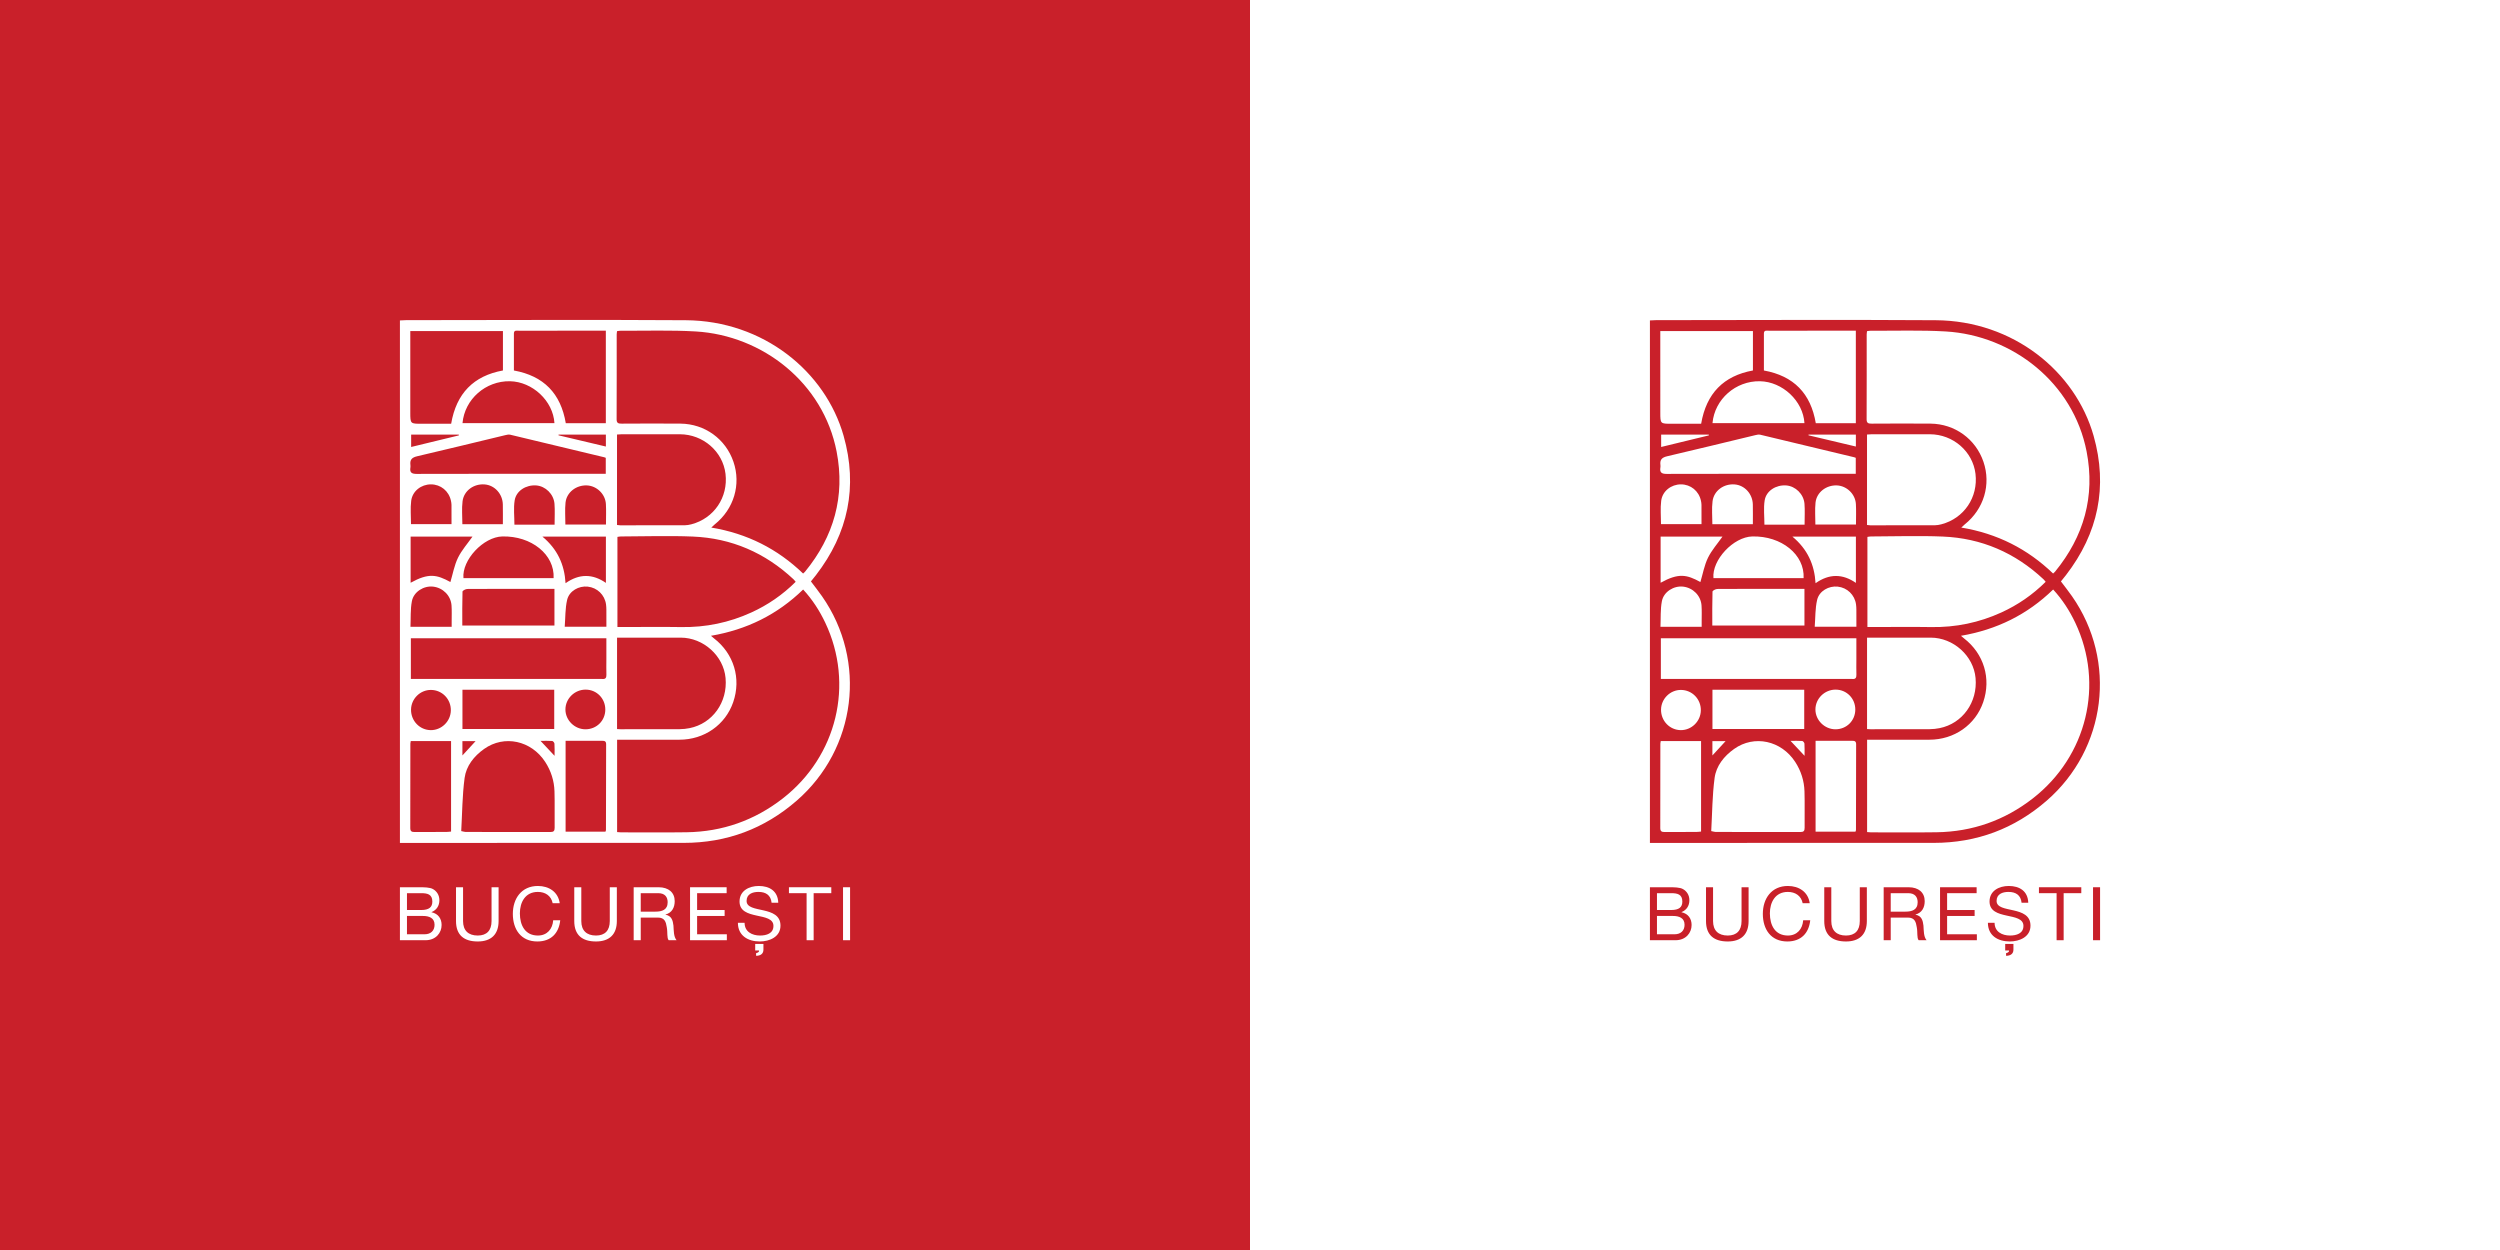 <?xml version="1.0" encoding="UTF-8"?>
<svg xmlns="http://www.w3.org/2000/svg" xmlns:xlink="http://www.w3.org/1999/xlink" width="566.93pt" height="283.46pt" viewBox="0 0 566.93 283.46" version="1.1">
<rect x="0" y="0" width="566.93" height="283.46" fill="#333333" stroke="none"/>
<defs>
<clipPath id="clip1">
  <path d="M 0 0 L 284 0 L 284 283.461 L 0 283.461 Z M 0 0 "/>
</clipPath>
<clipPath id="clip2">
  <path d="M 283 0 L 566.93 0 L 566.93 283.461 L 283 283.461 Z M 283 0 "/>
</clipPath>
</defs>
<g id="surface1">
<g clip-path="url(#clip1)" clip-rule="nonzero">
<path style=" stroke:none;fill-rule:nonzero;fill:rgb(78.799%,12.5%,16.499%);fill-opacity:1;" d="M 283.465 283.461 L 0 283.461 L 0 -0.004 L 283.465 -0.004 L 283.465 283.461 "/>
</g>
<path style=" stroke:none;fill-rule:nonzero;fill:rgb(100%,100%,100%);fill-opacity:1;" d="M 107.852 168.066 C 106.758 168.066 105.844 168.066 104.863 168.066 C 104.863 169.16 104.863 170.184 104.863 171.316 C 105.871 170.219 106.801 169.207 107.852 168.066 Z M 125.758 171.398 C 125.758 170.336 125.797 169.484 125.734 168.641 C 125.719 168.418 125.422 168.051 125.23 168.035 C 124.41 167.969 123.586 168.008 122.578 168.008 C 123.699 169.199 124.629 170.195 125.758 171.398 Z M 137.395 98.555 C 133.723 98.555 130.191 98.555 126.664 98.555 C 126.66 98.609 126.652 98.66 126.648 98.715 C 130.203 99.559 133.762 100.402 137.395 101.262 C 137.395 100.254 137.395 99.441 137.395 98.555 Z M 104.059 98.734 C 104.055 98.676 104.051 98.613 104.043 98.555 C 100.441 98.555 96.836 98.555 93.238 98.555 C 93.238 99.52 93.238 100.398 93.238 101.363 C 96.922 100.469 100.492 99.602 104.059 98.734 Z M 132.766 165.383 C 135.285 165.383 137.254 163.434 137.266 160.926 C 137.281 158.41 135.328 156.406 132.84 156.387 C 130.316 156.363 128.215 158.426 128.223 160.91 C 128.23 163.332 130.312 165.383 132.766 165.383 Z M 93.211 160.93 C 93.188 163.488 95.195 165.562 97.703 165.574 C 100.152 165.582 102.207 163.555 102.238 161.094 C 102.273 158.543 100.273 156.48 97.746 156.457 C 95.289 156.434 93.234 158.465 93.211 160.93 Z M 137.418 118.957 C 137.418 117.363 137.488 115.836 137.402 114.316 C 137.277 112.035 135.328 110.176 133.098 110.078 C 130.684 109.977 128.492 111.633 128.246 113.973 C 128.074 115.594 128.211 117.25 128.211 118.957 C 131.305 118.957 134.305 118.957 137.418 118.957 Z M 114.035 118.871 C 114.035 117.297 114.059 115.848 114.027 114.402 C 113.977 112.008 112.184 110.039 109.922 109.855 C 107.473 109.652 105.203 111.25 104.895 113.668 C 104.68 115.359 104.852 117.102 104.852 118.871 C 107.918 118.871 110.895 118.871 114.035 118.871 Z M 125.766 118.973 C 125.766 117.301 125.859 115.766 125.742 114.25 C 125.566 112.039 123.695 110.238 121.598 110.082 C 119.316 109.914 117.07 111.281 116.715 113.457 C 116.426 115.238 116.656 117.105 116.656 118.973 C 119.637 118.973 122.613 118.973 125.766 118.973 Z M 102.391 118.863 C 102.391 117.297 102.398 115.891 102.387 114.48 C 102.383 114.172 102.324 113.855 102.262 113.551 C 101.785 111.344 99.945 109.844 97.723 109.84 C 95.523 109.84 93.527 111.355 93.246 113.574 C 93.027 115.289 93.203 117.059 93.203 118.863 C 96.211 118.863 99.223 118.863 102.391 118.863 Z M 137.512 142.133 C 137.512 140.738 137.52 139.484 137.508 138.234 C 137.504 137.84 137.48 137.445 137.43 137.059 C 137.133 134.898 135.438 133.262 133.281 133.031 C 131.277 132.816 129.098 133.992 128.613 136.023 C 128.152 137.984 128.227 140.074 128.062 142.133 C 131.383 142.133 134.359 142.133 137.512 142.133 Z M 102.426 142.137 C 102.426 141.652 102.426 141.305 102.426 140.953 C 102.422 139.734 102.48 138.516 102.395 137.305 C 102.242 135.074 100.457 133.289 98.227 133.031 C 96.125 132.789 93.824 134.172 93.406 136.324 C 93.043 138.199 93.172 140.176 93.082 142.137 C 96.332 142.137 99.301 142.137 102.426 142.137 Z M 123.004 121.688 C 126.422 124.539 127.996 128.008 128.254 132.254 C 131.348 130.07 134.387 130.094 137.402 132.184 C 137.402 128.59 137.402 125.156 137.402 121.688 C 132.648 121.688 128.012 121.688 123.004 121.688 Z M 93.117 121.691 C 93.117 125.254 93.117 128.684 93.117 132.152 C 97.211 129.891 99.043 130.293 102.137 131.988 C 102.684 130.168 103.02 128.207 103.855 126.488 C 104.699 124.758 106.039 123.266 107.145 121.691 C 102.562 121.691 97.891 121.691 93.117 121.691 Z M 125.543 131.105 C 125.816 125.77 120.52 121.496 113.914 121.652 C 109.617 121.754 104.723 126.988 105.098 131.105 C 111.914 131.105 118.73 131.105 125.543 131.105 Z M 104.883 95.953 C 111.883 95.953 118.805 95.953 125.734 95.953 C 125.422 90.898 120.742 86.547 115.633 86.453 C 110.141 86.359 105.375 90.512 104.883 95.953 Z M 104.836 141.848 C 111.953 141.848 118.852 141.848 125.734 141.848 C 125.734 139.051 125.734 136.355 125.734 133.535 C 124.562 133.535 123.469 133.535 122.375 133.535 C 116.91 133.535 111.441 133.523 105.977 133.562 C 105.594 133.566 104.891 133.938 104.883 134.156 C 104.805 136.699 104.836 139.246 104.836 141.848 Z M 125.684 165.32 C 125.684 162.289 125.684 159.363 125.684 156.414 C 118.695 156.414 111.797 156.414 104.871 156.414 C 104.871 159.422 104.871 162.344 104.871 165.32 C 111.824 165.32 118.695 165.32 125.684 165.32 Z M 137.301 188.602 C 137.367 188.402 137.414 188.328 137.414 188.258 C 137.43 181.766 137.426 175.277 137.453 168.785 C 137.457 168.035 137.055 167.988 136.48 167.992 C 134.277 168.008 132.074 168 129.871 168 C 129.34 168 128.805 168 128.262 168 C 128.262 174.969 128.262 181.75 128.262 188.602 C 131.312 188.602 134.281 188.602 137.301 188.602 Z M 93.145 168.051 C 93.102 168.336 93.059 168.484 93.059 168.637 C 93.051 175.012 93.062 181.387 93.039 187.762 C 93.035 188.527 93.359 188.684 94.031 188.68 C 96.43 188.652 98.832 188.672 101.23 188.66 C 101.602 188.66 101.973 188.602 102.289 188.574 C 102.289 181.641 102.289 174.859 102.289 168.051 C 99.203 168.051 96.219 168.051 93.145 168.051 Z M 137.371 103.82 C 137.219 103.766 137.113 103.715 137.004 103.688 C 129.902 101.98 122.801 100.266 115.695 98.578 C 115.34 98.496 114.918 98.598 114.547 98.688 C 107.902 100.281 101.266 101.918 94.609 103.465 C 93.43 103.734 92.926 104.238 93.07 105.418 C 93.094 105.609 93.098 105.812 93.07 106.008 C 92.887 107.121 93.312 107.469 94.469 107.469 C 108.363 107.43 122.258 107.441 136.152 107.441 C 136.535 107.441 136.914 107.441 137.371 107.441 C 137.371 106.176 137.371 105.051 137.371 103.82 Z M 137.387 95.977 C 137.387 88.977 137.387 82.062 137.387 74.992 C 136.945 74.992 136.562 74.992 136.18 74.992 C 134.172 74.992 132.164 74.992 130.156 74.992 C 125.984 74.992 121.812 74.988 117.641 74.996 C 117.164 74.996 116.539 74.809 116.539 75.645 C 116.539 78.43 116.539 81.219 116.539 84.016 C 123.328 85.25 127.176 89.25 128.305 95.977 C 131.316 95.977 134.324 95.977 137.387 95.977 Z M 93.043 75.078 C 93.043 75.59 93.043 76.016 93.043 76.438 C 93.043 82.141 93.043 87.84 93.043 93.539 C 93.047 96.113 93.047 96.105 95.676 96.094 C 97.898 96.082 100.125 96.09 102.309 96.09 C 103.488 89.184 107.418 85.227 114.051 84.012 C 114.051 80.996 114.051 78.062 114.051 75.078 C 107.035 75.078 100.098 75.078 93.043 75.078 Z M 104.594 188.469 C 105.145 188.578 105.367 188.664 105.594 188.664 C 112.004 188.672 118.41 188.66 124.82 188.68 C 125.527 188.68 125.785 188.445 125.777 187.723 C 125.742 184.969 125.824 182.215 125.742 179.465 C 125.672 177.07 124.961 174.832 123.652 172.805 C 120.492 167.922 114.352 166.594 109.789 169.836 C 107.488 171.469 105.727 173.676 105.359 176.422 C 104.828 180.402 104.82 184.453 104.594 188.469 Z M 93.172 153.965 C 93.637 153.965 94.023 153.965 94.406 153.965 C 108.219 153.969 122.031 153.969 135.844 153.969 C 136.078 153.969 136.316 153.941 136.551 153.969 C 137.262 154.043 137.539 153.754 137.516 153.027 C 137.473 151.848 137.508 150.664 137.508 149.484 C 137.508 147.922 137.508 146.359 137.508 144.742 C 122.652 144.742 107.961 144.742 93.172 144.742 C 93.172 147.832 93.172 150.84 93.172 153.965 Z M 139.922 119.051 C 140.266 119.086 140.453 119.125 140.641 119.125 C 145.52 119.129 150.398 119.133 155.277 119.117 C 155.781 119.113 156.297 119.023 156.785 118.895 C 161.922 117.551 165.152 112.766 164.527 107.465 C 163.926 102.387 159.453 98.496 154.18 98.477 C 149.812 98.465 145.445 98.469 141.078 98.473 C 140.703 98.473 140.328 98.516 139.922 98.539 C 139.922 105.41 139.922 112.164 139.922 119.051 Z M 139.93 144.602 C 139.93 151.629 139.93 158.453 139.93 165.332 C 140.242 165.348 140.473 165.371 140.703 165.371 C 145.191 165.371 149.676 165.379 154.164 165.355 C 154.906 165.352 155.656 165.266 156.383 165.121 C 161.574 164.078 165.031 159.254 164.539 153.766 C 164.086 148.719 159.516 144.602 154.355 144.598 C 150.027 144.598 145.695 144.598 141.367 144.602 C 140.945 144.602 140.52 144.602 139.93 144.602 Z M 180.438 131.938 C 180.238 131.703 180.102 131.512 179.934 131.355 C 173.504 125.344 165.871 122.035 157.094 121.676 C 151.672 121.449 146.234 121.645 140.801 121.656 C 140.539 121.656 140.277 121.719 140.016 121.754 C 140.016 128.57 140.016 135.32 140.016 142.191 C 140.516 142.191 140.938 142.191 141.363 142.191 C 145.734 142.191 150.102 142.133 154.473 142.203 C 160.031 142.293 165.328 141.199 170.379 138.895 C 174.133 137.184 177.477 134.883 180.438 131.938 Z M 139.941 188.691 C 140.285 188.719 140.555 188.754 140.824 188.754 C 145.781 188.754 150.742 188.805 155.695 188.734 C 163.82 188.613 171.109 186.047 177.531 181.051 C 189.801 171.496 193.762 155.172 187.152 141.223 C 185.859 138.492 184.234 135.969 182.133 133.684 C 176.27 139.387 169.34 142.793 161.227 144.18 C 161.578 144.477 161.746 144.633 161.926 144.773 C 166.43 148.262 168.113 153.863 166.273 159.227 C 164.496 164.391 159.691 167.746 154.066 167.746 C 151.668 167.746 149.266 167.754 146.867 167.758 C 144.59 167.758 142.312 167.758 139.941 167.758 C 139.941 174.785 139.941 181.719 139.941 188.691 Z M 139.93 75.094 C 139.898 75.375 139.848 75.602 139.848 75.828 C 139.848 82.242 139.863 88.656 139.832 95.07 C 139.824 95.992 140.258 96.07 140.984 96.07 C 145.43 96.051 149.879 96.02 154.324 96.066 C 159.852 96.125 164.566 99.562 166.328 104.727 C 168.09 109.883 166.422 115.453 162.086 118.914 C 161.855 119.102 161.648 119.312 161.301 119.637 C 169.422 120.984 176.316 124.465 182.121 130.062 C 182.348 129.848 182.477 129.754 182.57 129.633 C 189.105 121.648 191.691 112.551 189.723 102.41 C 186.695 86.801 172.914 76.055 157.766 75.164 C 152.117 74.832 146.438 75.035 140.773 75 C 140.508 74.996 140.242 75.059 139.93 75.094 Z M 90.691 191.148 C 90.691 151.598 90.691 112.203 90.691 72.664 C 91.16 72.641 91.617 72.602 92.074 72.602 C 113.215 72.594 134.355 72.48 155.496 72.617 C 173.121 72.734 187.18 84.266 191.305 98.828 C 194.566 110.359 192.359 120.918 185.047 130.41 C 184.688 130.875 184.312 131.328 183.895 131.848 C 184.742 132.977 185.617 134.074 186.418 135.223 C 196.684 149.926 194.203 169.801 180.668 181.57 C 173.324 187.957 164.781 191.137 155.066 191.141 C 134.164 191.16 113.258 191.148 92.352 191.148 C 91.844 191.148 91.336 191.148 90.691 191.148 "/>
<path style=" stroke:none;fill-rule:nonzero;fill:rgb(100%,100%,100%);fill-opacity:1;" d="M 92.289 211.867 L 96.293 211.867 C 97.691 211.867 98.547 211.043 98.547 209.715 C 98.547 208.148 97.285 207.715 95.941 207.715 L 92.289 207.715 Z M 92.289 206.367 L 95.484 206.367 C 97.301 206.367 98.043 205.727 98.043 204.449 C 98.043 202.766 96.883 202.547 95.484 202.547 L 92.289 202.547 Z M 90.691 201.203 L 95.047 201.203 C 96.09 201.203 97.523 201.203 98.227 201.641 C 99.02 202.109 99.641 202.949 99.641 204.145 C 99.641 205.426 98.984 206.383 97.859 206.84 L 97.859 206.871 C 99.34 207.191 100.145 208.285 100.145 209.766 C 100.145 211.516 98.867 213.215 96.496 213.215 L 90.691 213.215 L 90.691 201.203 "/>
<path style=" stroke:none;fill-rule:nonzero;fill:rgb(100%,100%,100%);fill-opacity:1;" d="M 113.066 208.875 C 113.066 211.918 111.352 213.5 108.34 213.5 C 105.242 213.5 103.41 212.07 103.41 208.875 L 103.41 201.203 L 105.008 201.203 L 105.008 208.875 C 105.008 211.012 106.203 212.152 108.34 212.152 C 110.375 212.152 111.469 211.012 111.469 208.875 L 111.469 201.203 L 113.066 201.203 L 113.066 208.875 "/>
<path style=" stroke:none;fill-rule:nonzero;fill:rgb(100%,100%,100%);fill-opacity:1;" d="M 125.328 204.82 C 124.977 203.121 123.648 202.262 121.965 202.262 C 119.105 202.262 117.895 204.617 117.895 207.125 C 117.895 209.867 119.105 212.152 121.98 212.152 C 124.07 212.152 125.312 210.676 125.449 208.688 L 127.047 208.688 C 126.727 211.699 124.895 213.5 121.848 213.5 C 118.129 213.5 116.297 210.742 116.297 207.242 C 116.297 203.742 118.281 200.914 121.98 200.914 C 124.488 200.914 126.574 202.262 126.93 204.82 L 125.328 204.82 "/>
<path style=" stroke:none;fill-rule:nonzero;fill:rgb(100%,100%,100%);fill-opacity:1;" d="M 139.883 208.875 C 139.883 211.918 138.164 213.5 135.156 213.5 C 132.059 213.5 130.227 212.07 130.227 208.875 L 130.227 201.203 L 131.824 201.203 L 131.824 208.875 C 131.824 211.012 133.02 212.152 135.156 212.152 C 137.191 212.152 138.281 211.012 138.281 208.875 L 138.281 201.203 L 139.883 201.203 L 139.883 208.875 "/>
<path style=" stroke:none;fill-rule:nonzero;fill:rgb(100%,100%,100%);fill-opacity:1;" d="M 148.629 206.734 C 150.109 206.734 151.406 206.348 151.406 204.602 C 151.406 203.406 150.766 202.547 149.27 202.547 L 145.301 202.547 L 145.301 206.734 Z M 143.699 201.203 L 149.352 201.203 C 151.625 201.203 153.004 202.414 153.004 204.348 C 153.004 205.812 152.383 206.988 150.918 207.391 L 150.918 207.426 C 152.312 207.695 152.582 208.738 152.719 209.898 C 152.801 211.059 152.75 212.406 153.426 213.215 L 151.641 213.215 C 151.188 212.727 151.438 211.43 151.203 210.254 C 151.02 209.094 150.75 208.082 149.203 208.082 L 145.301 208.082 L 145.301 213.215 L 143.699 213.215 L 143.699 201.203 "/>
<path style=" stroke:none;fill-rule:nonzero;fill:rgb(100%,100%,100%);fill-opacity:1;" d="M 156.484 201.203 L 164.781 201.203 L 164.781 202.547 L 158.086 202.547 L 158.086 206.367 L 164.324 206.367 L 164.324 207.715 L 158.086 207.715 L 158.086 211.867 L 164.828 211.867 L 164.828 213.215 L 156.484 213.215 L 156.484 201.203 "/>
<path style=" stroke:none;fill-rule:nonzero;fill:rgb(100%,100%,100%);fill-opacity:1;" d="M 171.258 214.055 L 173.125 214.055 L 173.125 215.352 C 173.125 216.309 172.449 216.746 171.461 216.746 L 171.461 216.156 C 172.148 215.973 172.133 215.738 172.133 215.535 L 171.258 215.535 Z M 174.977 204.719 C 174.789 202.984 173.664 202.262 171.996 202.262 C 170.633 202.262 169.305 202.75 169.305 204.312 C 169.305 207.273 176.992 205.188 176.992 209.914 C 176.992 212.473 174.488 213.5 172.301 213.5 C 169.609 213.5 167.336 212.172 167.336 209.262 L 168.852 209.262 C 168.852 211.277 170.531 212.152 172.352 212.152 C 173.797 212.152 175.395 211.699 175.395 209.969 C 175.395 206.672 167.707 208.84 167.707 204.434 C 167.707 202.012 169.859 200.914 172.062 200.914 C 174.52 200.914 176.406 202.078 176.488 204.719 L 174.977 204.719 "/>
<path style=" stroke:none;fill-rule:nonzero;fill:rgb(100%,100%,100%);fill-opacity:1;" d="M 182.914 202.547 L 178.91 202.547 L 178.91 201.203 L 188.516 201.203 L 188.516 202.547 L 184.512 202.547 L 184.512 213.215 L 182.914 213.215 L 182.914 202.547 "/>
<path style=" stroke:none;fill-rule:nonzero;fill:rgb(100%,100%,100%);fill-opacity:1;" d="M 191.176 201.203 L 192.773 201.203 L 192.773 213.215 L 191.176 213.215 L 191.176 201.203 "/>
<g clip-path="url(#clip2)" clip-rule="nonzero">
<path style=" stroke:none;fill-rule:nonzero;fill:rgb(100%,100%,100%);fill-opacity:1;" d="M 566.93 283.461 L 283.465 283.461 L 283.465 -0.004 L 566.93 -0.004 L 566.93 283.461 "/>
</g>
<path style=" stroke:none;fill-rule:nonzero;fill:rgb(78.799%,12.5%,16.499%);fill-opacity:1;" d="M 391.316 168.066 C 390.223 168.066 389.309 168.066 388.324 168.066 C 388.324 169.16 388.324 170.184 388.324 171.316 C 389.336 170.219 390.266 169.207 391.316 168.066 Z M 409.223 171.398 C 409.223 170.336 409.258 169.484 409.199 168.641 C 409.184 168.418 408.887 168.051 408.695 168.035 C 407.879 167.969 407.047 168.008 406.043 168.008 C 407.164 169.199 408.094 170.195 409.223 171.398 Z M 420.859 98.555 C 417.188 98.555 413.656 98.555 410.129 98.555 C 410.121 98.609 410.117 98.66 410.113 98.715 C 413.668 99.559 417.227 100.402 420.859 101.262 C 420.859 100.254 420.859 99.441 420.859 98.555 Z M 387.523 98.734 C 387.52 98.676 387.516 98.613 387.508 98.555 C 383.906 98.555 380.301 98.555 376.703 98.555 C 376.703 99.52 376.703 100.398 376.703 101.363 C 380.387 100.469 383.953 99.602 387.523 98.734 Z M 416.23 165.383 C 418.75 165.383 420.715 163.434 420.73 160.926 C 420.746 158.41 418.793 156.406 416.301 156.387 C 413.781 156.363 411.68 158.426 411.688 160.91 C 411.695 163.332 413.777 165.383 416.23 165.383 Z M 376.676 160.93 C 376.652 163.488 378.66 165.562 381.168 165.574 C 383.617 165.582 385.672 163.555 385.703 161.094 C 385.738 158.543 383.738 156.48 381.211 156.457 C 378.754 156.434 376.699 158.465 376.676 160.93 Z M 420.883 118.957 C 420.883 117.363 420.949 115.836 420.867 114.316 C 420.738 112.035 418.793 110.176 416.562 110.078 C 414.148 109.977 411.961 111.633 411.711 113.973 C 411.539 115.594 411.676 117.25 411.676 118.957 C 414.77 118.957 417.77 118.957 420.883 118.957 Z M 397.5 118.871 C 397.5 117.297 397.523 115.848 397.492 114.402 C 397.441 112.008 395.648 110.039 393.387 109.855 C 390.938 109.652 388.668 111.25 388.359 113.668 C 388.141 115.359 388.316 117.102 388.316 118.871 C 391.383 118.871 394.359 118.871 397.5 118.871 Z M 409.23 118.973 C 409.23 117.301 409.324 115.766 409.207 114.25 C 409.031 112.039 407.156 110.238 405.062 110.082 C 402.777 109.914 400.535 111.281 400.18 113.457 C 399.891 115.238 400.121 117.105 400.121 118.973 C 403.102 118.973 406.074 118.973 409.23 118.973 Z M 385.855 118.863 C 385.855 117.297 385.863 115.891 385.848 114.48 C 385.848 114.172 385.789 113.855 385.727 113.551 C 385.254 111.344 383.41 109.844 381.188 109.84 C 378.988 109.84 376.992 111.355 376.711 113.574 C 376.492 115.289 376.668 117.059 376.668 118.863 C 379.676 118.863 382.688 118.863 385.855 118.863 Z M 420.977 142.133 C 420.977 140.738 420.984 139.484 420.973 138.234 C 420.969 137.84 420.945 137.445 420.895 137.059 C 420.598 134.898 418.902 133.262 416.746 133.031 C 414.742 132.816 412.562 133.992 412.078 136.023 C 411.617 137.984 411.691 140.074 411.527 142.133 C 414.848 142.133 417.824 142.133 420.977 142.133 Z M 385.891 142.137 C 385.891 141.652 385.891 141.305 385.891 140.953 C 385.887 139.734 385.945 138.516 385.859 137.305 C 385.707 135.074 383.922 133.289 381.691 133.031 C 379.59 132.789 377.289 134.172 376.871 136.324 C 376.508 138.199 376.637 140.176 376.547 142.137 C 379.797 142.137 382.766 142.137 385.891 142.137 Z M 406.469 121.688 C 409.883 124.539 411.461 128.008 411.719 132.254 C 414.812 130.07 417.852 130.094 420.867 132.184 C 420.867 128.59 420.867 125.156 420.867 121.688 C 416.113 121.688 411.477 121.688 406.469 121.688 Z M 376.582 121.691 C 376.582 125.254 376.582 128.684 376.582 132.152 C 380.676 129.891 382.508 130.293 385.602 131.988 C 386.148 130.168 386.484 128.207 387.32 126.488 C 388.164 124.758 389.504 123.266 390.609 121.691 C 386.027 121.691 381.355 121.691 376.582 121.691 Z M 409.008 131.105 C 409.281 125.77 403.984 121.496 397.379 121.652 C 393.082 121.754 388.188 126.988 388.562 131.105 C 395.379 131.105 402.195 131.105 409.008 131.105 Z M 388.344 95.953 C 395.348 95.953 402.27 95.953 409.199 95.953 C 408.887 90.898 404.207 86.547 399.098 86.453 C 393.605 86.359 388.84 90.512 388.344 95.953 Z M 388.301 141.848 C 395.418 141.848 402.316 141.848 409.199 141.848 C 409.199 139.051 409.199 136.355 409.199 133.535 C 408.027 133.535 406.934 133.535 405.84 133.535 C 400.375 133.535 394.906 133.523 389.441 133.562 C 389.059 133.566 388.355 133.938 388.348 134.156 C 388.27 136.699 388.301 139.246 388.301 141.848 Z M 409.148 165.32 C 409.148 162.289 409.148 159.363 409.148 156.414 C 402.16 156.414 395.262 156.414 388.336 156.414 C 388.336 159.422 388.336 162.344 388.336 165.32 C 395.289 165.32 402.16 165.32 409.148 165.32 Z M 420.766 188.602 C 420.832 188.402 420.883 188.328 420.883 188.258 C 420.891 181.766 420.891 175.277 420.918 168.785 C 420.922 168.035 420.52 167.988 419.945 167.992 C 417.742 168.008 415.539 168 413.336 168 C 412.801 168 412.27 168 411.723 168 C 411.723 174.969 411.723 181.75 411.723 188.602 C 414.777 188.602 417.746 188.602 420.766 188.602 Z M 376.609 168.051 C 376.566 168.336 376.523 168.484 376.523 168.637 C 376.52 175.012 376.527 181.387 376.504 187.762 C 376.5 188.527 376.824 188.684 377.496 188.68 C 379.895 188.652 382.297 188.672 384.695 188.66 C 385.066 188.66 385.438 188.602 385.754 188.574 C 385.754 181.641 385.754 174.859 385.754 168.051 C 382.664 168.051 379.684 168.051 376.609 168.051 Z M 420.836 103.82 C 420.684 103.766 420.578 103.715 420.469 103.688 C 413.367 101.98 406.266 100.266 399.16 98.578 C 398.805 98.496 398.383 98.598 398.012 98.688 C 391.363 100.281 384.73 101.918 378.074 103.465 C 376.895 103.734 376.391 104.238 376.535 105.418 C 376.559 105.609 376.566 105.812 376.531 106.008 C 376.352 107.121 376.773 107.469 377.934 107.469 C 391.828 107.43 405.723 107.441 419.617 107.441 C 419.996 107.441 420.379 107.441 420.836 107.441 C 420.836 106.176 420.836 105.051 420.836 103.82 Z M 420.852 95.977 C 420.852 88.977 420.852 82.062 420.852 74.992 C 420.41 74.992 420.027 74.992 419.645 74.992 C 417.637 74.992 415.629 74.992 413.621 74.992 C 409.449 74.992 405.277 74.988 401.105 74.996 C 400.629 74.996 400.004 74.809 400.004 75.645 C 400.004 78.43 400.004 81.219 400.004 84.016 C 406.793 85.25 410.641 89.25 411.77 95.977 C 414.777 95.977 417.789 95.977 420.852 95.977 Z M 376.508 75.078 C 376.508 75.59 376.508 76.016 376.508 76.438 C 376.508 82.141 376.508 87.84 376.512 93.539 C 376.512 96.113 376.512 96.105 379.141 96.094 C 381.363 96.082 383.59 96.09 385.773 96.09 C 386.953 89.184 390.883 85.227 397.516 84.012 C 397.516 80.996 397.516 78.062 397.516 75.078 C 390.5 75.078 383.562 75.078 376.508 75.078 Z M 388.059 188.469 C 388.609 188.578 388.836 188.664 389.059 188.664 C 395.469 188.672 401.875 188.66 408.285 188.68 C 408.992 188.68 409.25 188.445 409.238 187.723 C 409.211 184.969 409.289 182.215 409.207 179.465 C 409.137 177.07 408.426 174.832 407.117 172.805 C 403.957 167.922 397.816 166.594 393.254 169.836 C 390.953 171.469 389.191 173.676 388.824 176.422 C 388.293 180.402 388.285 184.453 388.059 188.469 Z M 376.637 153.965 C 377.102 153.965 377.488 153.965 377.871 153.965 C 391.684 153.969 405.496 153.969 419.309 153.969 C 419.543 153.969 419.781 153.941 420.016 153.969 C 420.727 154.043 421.004 153.754 420.98 153.027 C 420.938 151.848 420.973 150.664 420.973 149.484 C 420.973 147.922 420.973 146.359 420.973 144.742 C 406.117 144.742 391.426 144.742 376.637 144.742 C 376.637 147.832 376.637 150.84 376.637 153.965 Z M 423.387 119.051 C 423.73 119.086 423.918 119.125 424.105 119.125 C 428.984 119.129 433.863 119.133 438.742 119.117 C 439.246 119.113 439.762 119.023 440.25 118.895 C 445.387 117.551 448.617 112.766 447.988 107.465 C 447.387 102.387 442.922 98.496 437.645 98.477 C 433.277 98.465 428.91 98.469 424.543 98.473 C 424.168 98.473 423.793 98.516 423.387 98.539 C 423.387 105.41 423.387 112.164 423.387 119.051 Z M 423.395 144.602 C 423.395 151.629 423.395 158.453 423.395 165.332 C 423.703 165.348 423.938 165.371 424.168 165.371 C 428.656 165.371 433.141 165.379 437.629 165.355 C 438.367 165.352 439.121 165.266 439.848 165.121 C 445.039 164.078 448.496 159.254 448.004 153.766 C 447.551 148.719 442.98 144.602 437.82 144.598 C 433.492 144.598 429.16 144.598 424.832 144.602 C 424.41 144.602 423.984 144.602 423.395 144.602 Z M 463.902 131.938 C 463.699 131.703 463.566 131.512 463.398 131.355 C 456.969 125.344 449.336 122.035 440.559 121.676 C 435.137 121.449 429.699 121.645 424.266 121.656 C 424.004 121.656 423.742 121.719 423.477 121.754 C 423.477 128.57 423.477 135.32 423.477 142.191 C 423.98 142.191 424.402 142.191 424.828 142.191 C 429.195 142.191 433.566 142.133 437.938 142.203 C 443.496 142.293 448.793 141.199 453.844 138.895 C 457.594 137.184 460.941 134.883 463.902 131.938 Z M 423.406 188.691 C 423.75 188.719 424.02 188.754 424.289 188.754 C 429.246 188.754 434.203 188.805 439.16 188.734 C 447.285 188.613 454.574 186.047 460.996 181.051 C 473.266 171.496 477.227 155.172 470.617 141.223 C 469.324 138.492 467.699 135.969 465.598 133.684 C 459.734 139.387 452.801 142.793 444.691 144.18 C 445.043 144.477 445.211 144.633 445.391 144.773 C 449.895 148.262 451.578 153.863 449.738 159.227 C 447.965 164.391 443.156 167.746 437.531 167.746 C 435.133 167.746 432.73 167.754 430.332 167.758 C 428.055 167.758 425.777 167.758 423.406 167.758 C 423.406 174.785 423.406 181.719 423.406 188.691 Z M 423.395 75.094 C 423.363 75.375 423.312 75.602 423.312 75.828 C 423.312 82.242 423.328 88.656 423.297 95.07 C 423.289 95.992 423.723 96.07 424.449 96.07 C 428.895 96.051 433.344 96.02 437.789 96.066 C 443.316 96.125 448.031 99.562 449.793 104.727 C 451.551 109.883 449.887 115.453 445.551 118.914 C 445.32 119.102 445.113 119.312 444.766 119.637 C 452.887 120.984 459.781 124.465 465.586 130.062 C 465.812 129.848 465.938 129.754 466.035 129.633 C 472.57 121.648 475.156 112.551 473.188 102.41 C 470.16 86.801 456.379 76.055 441.23 75.164 C 435.582 74.832 429.902 75.035 424.238 75 C 423.973 74.996 423.707 75.059 423.395 75.094 Z M 374.156 191.148 C 374.156 151.598 374.156 112.203 374.156 72.664 C 374.625 72.641 375.082 72.602 375.535 72.602 C 396.68 72.594 417.82 72.48 438.961 72.617 C 456.586 72.734 470.645 84.266 474.77 98.828 C 478.031 110.359 475.824 120.918 468.512 130.41 C 468.152 130.875 467.777 131.328 467.359 131.848 C 468.207 132.977 469.082 134.074 469.883 135.223 C 480.148 149.926 477.668 169.801 464.133 181.57 C 456.789 187.957 448.246 191.137 438.531 191.141 C 417.629 191.16 396.723 191.148 375.816 191.148 C 375.309 191.148 374.801 191.148 374.156 191.148 "/>
<path style=" stroke:none;fill-rule:nonzero;fill:rgb(78.799%,12.5%,16.499%);fill-opacity:1;" d="M 375.754 211.867 L 379.758 211.867 C 381.156 211.867 382.012 211.043 382.012 209.715 C 382.012 208.148 380.75 207.715 379.406 207.715 L 375.754 207.715 Z M 375.754 206.367 L 378.949 206.367 C 380.77 206.367 381.508 205.727 381.508 204.449 C 381.508 202.766 380.348 202.547 378.949 202.547 L 375.754 202.547 Z M 374.156 201.203 L 378.512 201.203 C 379.555 201.203 380.984 201.203 381.691 201.641 C 382.484 202.109 383.105 202.949 383.105 204.145 C 383.105 205.426 382.449 206.383 381.32 206.84 L 381.32 206.871 C 382.805 207.191 383.609 208.285 383.609 209.766 C 383.609 211.516 382.332 213.215 379.961 213.215 L 374.156 213.215 L 374.156 201.203 "/>
<path style=" stroke:none;fill-rule:nonzero;fill:rgb(78.799%,12.5%,16.499%);fill-opacity:1;" d="M 396.531 208.875 C 396.531 211.918 394.816 213.5 391.805 213.5 C 388.707 213.5 386.875 212.07 386.875 208.875 L 386.875 201.203 L 388.473 201.203 L 388.473 208.875 C 388.473 211.012 389.668 212.152 391.805 212.152 C 393.84 212.152 394.934 211.012 394.934 208.875 L 394.934 201.203 L 396.531 201.203 L 396.531 208.875 "/>
<path style=" stroke:none;fill-rule:nonzero;fill:rgb(78.799%,12.5%,16.499%);fill-opacity:1;" d="M 408.797 204.82 C 408.441 203.121 407.113 202.262 405.43 202.262 C 402.57 202.262 401.359 204.617 401.359 207.125 C 401.359 209.867 402.57 212.152 405.445 212.152 C 407.531 212.152 408.777 210.676 408.91 208.688 L 410.512 208.688 C 410.191 211.699 408.355 213.5 405.312 213.5 C 401.594 213.5 399.762 210.742 399.762 207.242 C 399.762 203.742 401.746 200.914 405.445 200.914 C 407.953 200.914 410.039 202.262 410.395 204.82 L 408.797 204.82 "/>
<path style=" stroke:none;fill-rule:nonzero;fill:rgb(78.799%,12.5%,16.499%);fill-opacity:1;" d="M 423.348 208.875 C 423.348 211.918 421.633 213.5 418.617 213.5 C 415.523 213.5 413.691 212.07 413.691 208.875 L 413.691 201.203 L 415.289 201.203 L 415.289 208.875 C 415.289 211.012 416.484 212.152 418.617 212.152 C 420.656 212.152 421.746 211.012 421.746 208.875 L 421.746 201.203 L 423.348 201.203 L 423.348 208.875 "/>
<path style=" stroke:none;fill-rule:nonzero;fill:rgb(78.799%,12.5%,16.499%);fill-opacity:1;" d="M 432.094 206.734 C 433.574 206.734 434.871 206.348 434.871 204.602 C 434.871 203.406 434.23 202.547 432.734 202.547 L 428.762 202.547 L 428.762 206.734 Z M 427.164 201.203 L 432.816 201.203 C 435.09 201.203 436.469 202.414 436.469 204.348 C 436.469 205.812 435.848 206.988 434.383 207.391 L 434.383 207.426 C 435.777 207.695 436.047 208.738 436.184 209.898 C 436.266 211.059 436.215 212.406 436.891 213.215 L 435.105 213.215 C 434.652 212.727 434.902 211.43 434.668 210.254 C 434.484 209.094 434.215 208.082 432.664 208.082 L 428.762 208.082 L 428.762 213.215 L 427.164 213.215 L 427.164 201.203 "/>
<path style=" stroke:none;fill-rule:nonzero;fill:rgb(78.799%,12.5%,16.499%);fill-opacity:1;" d="M 439.949 201.203 L 448.242 201.203 L 448.242 202.547 L 441.551 202.547 L 441.551 206.367 L 447.789 206.367 L 447.789 207.715 L 441.551 207.715 L 441.551 211.867 L 448.297 211.867 L 448.297 213.215 L 439.949 213.215 L 439.949 201.203 "/>
<path style=" stroke:none;fill-rule:nonzero;fill:rgb(78.799%,12.5%,16.499%);fill-opacity:1;" d="M 454.723 214.055 L 456.59 214.055 L 456.59 215.352 C 456.59 216.309 455.914 216.746 454.922 216.746 L 454.922 216.156 C 455.613 215.973 455.598 215.738 455.598 215.535 L 454.723 215.535 Z M 458.438 204.719 C 458.254 202.984 457.129 202.262 455.461 202.262 C 454.098 202.262 452.77 202.75 452.77 204.312 C 452.77 207.273 460.457 205.188 460.457 209.914 C 460.457 212.473 457.949 213.5 455.766 213.5 C 453.074 213.5 450.801 212.172 450.801 209.262 L 452.316 209.262 C 452.316 211.277 453.996 212.152 455.816 212.152 C 457.262 212.152 458.859 211.699 458.859 209.969 C 458.859 206.672 451.172 208.84 451.172 204.434 C 451.172 202.012 453.324 200.914 455.527 200.914 C 457.984 200.914 459.867 202.078 459.953 204.719 L 458.438 204.719 "/>
<path style=" stroke:none;fill-rule:nonzero;fill:rgb(78.799%,12.5%,16.499%);fill-opacity:1;" d="M 466.379 202.547 L 462.375 202.547 L 462.375 201.203 L 471.98 201.203 L 471.98 202.547 L 467.977 202.547 L 467.977 213.215 L 466.379 213.215 L 466.379 202.547 "/>
<path style=" stroke:none;fill-rule:nonzero;fill:rgb(78.799%,12.5%,16.499%);fill-opacity:1;" d="M 474.641 201.203 L 476.238 201.203 L 476.238 213.215 L 474.641 213.215 L 474.641 201.203 "/>
</g>
</svg>
